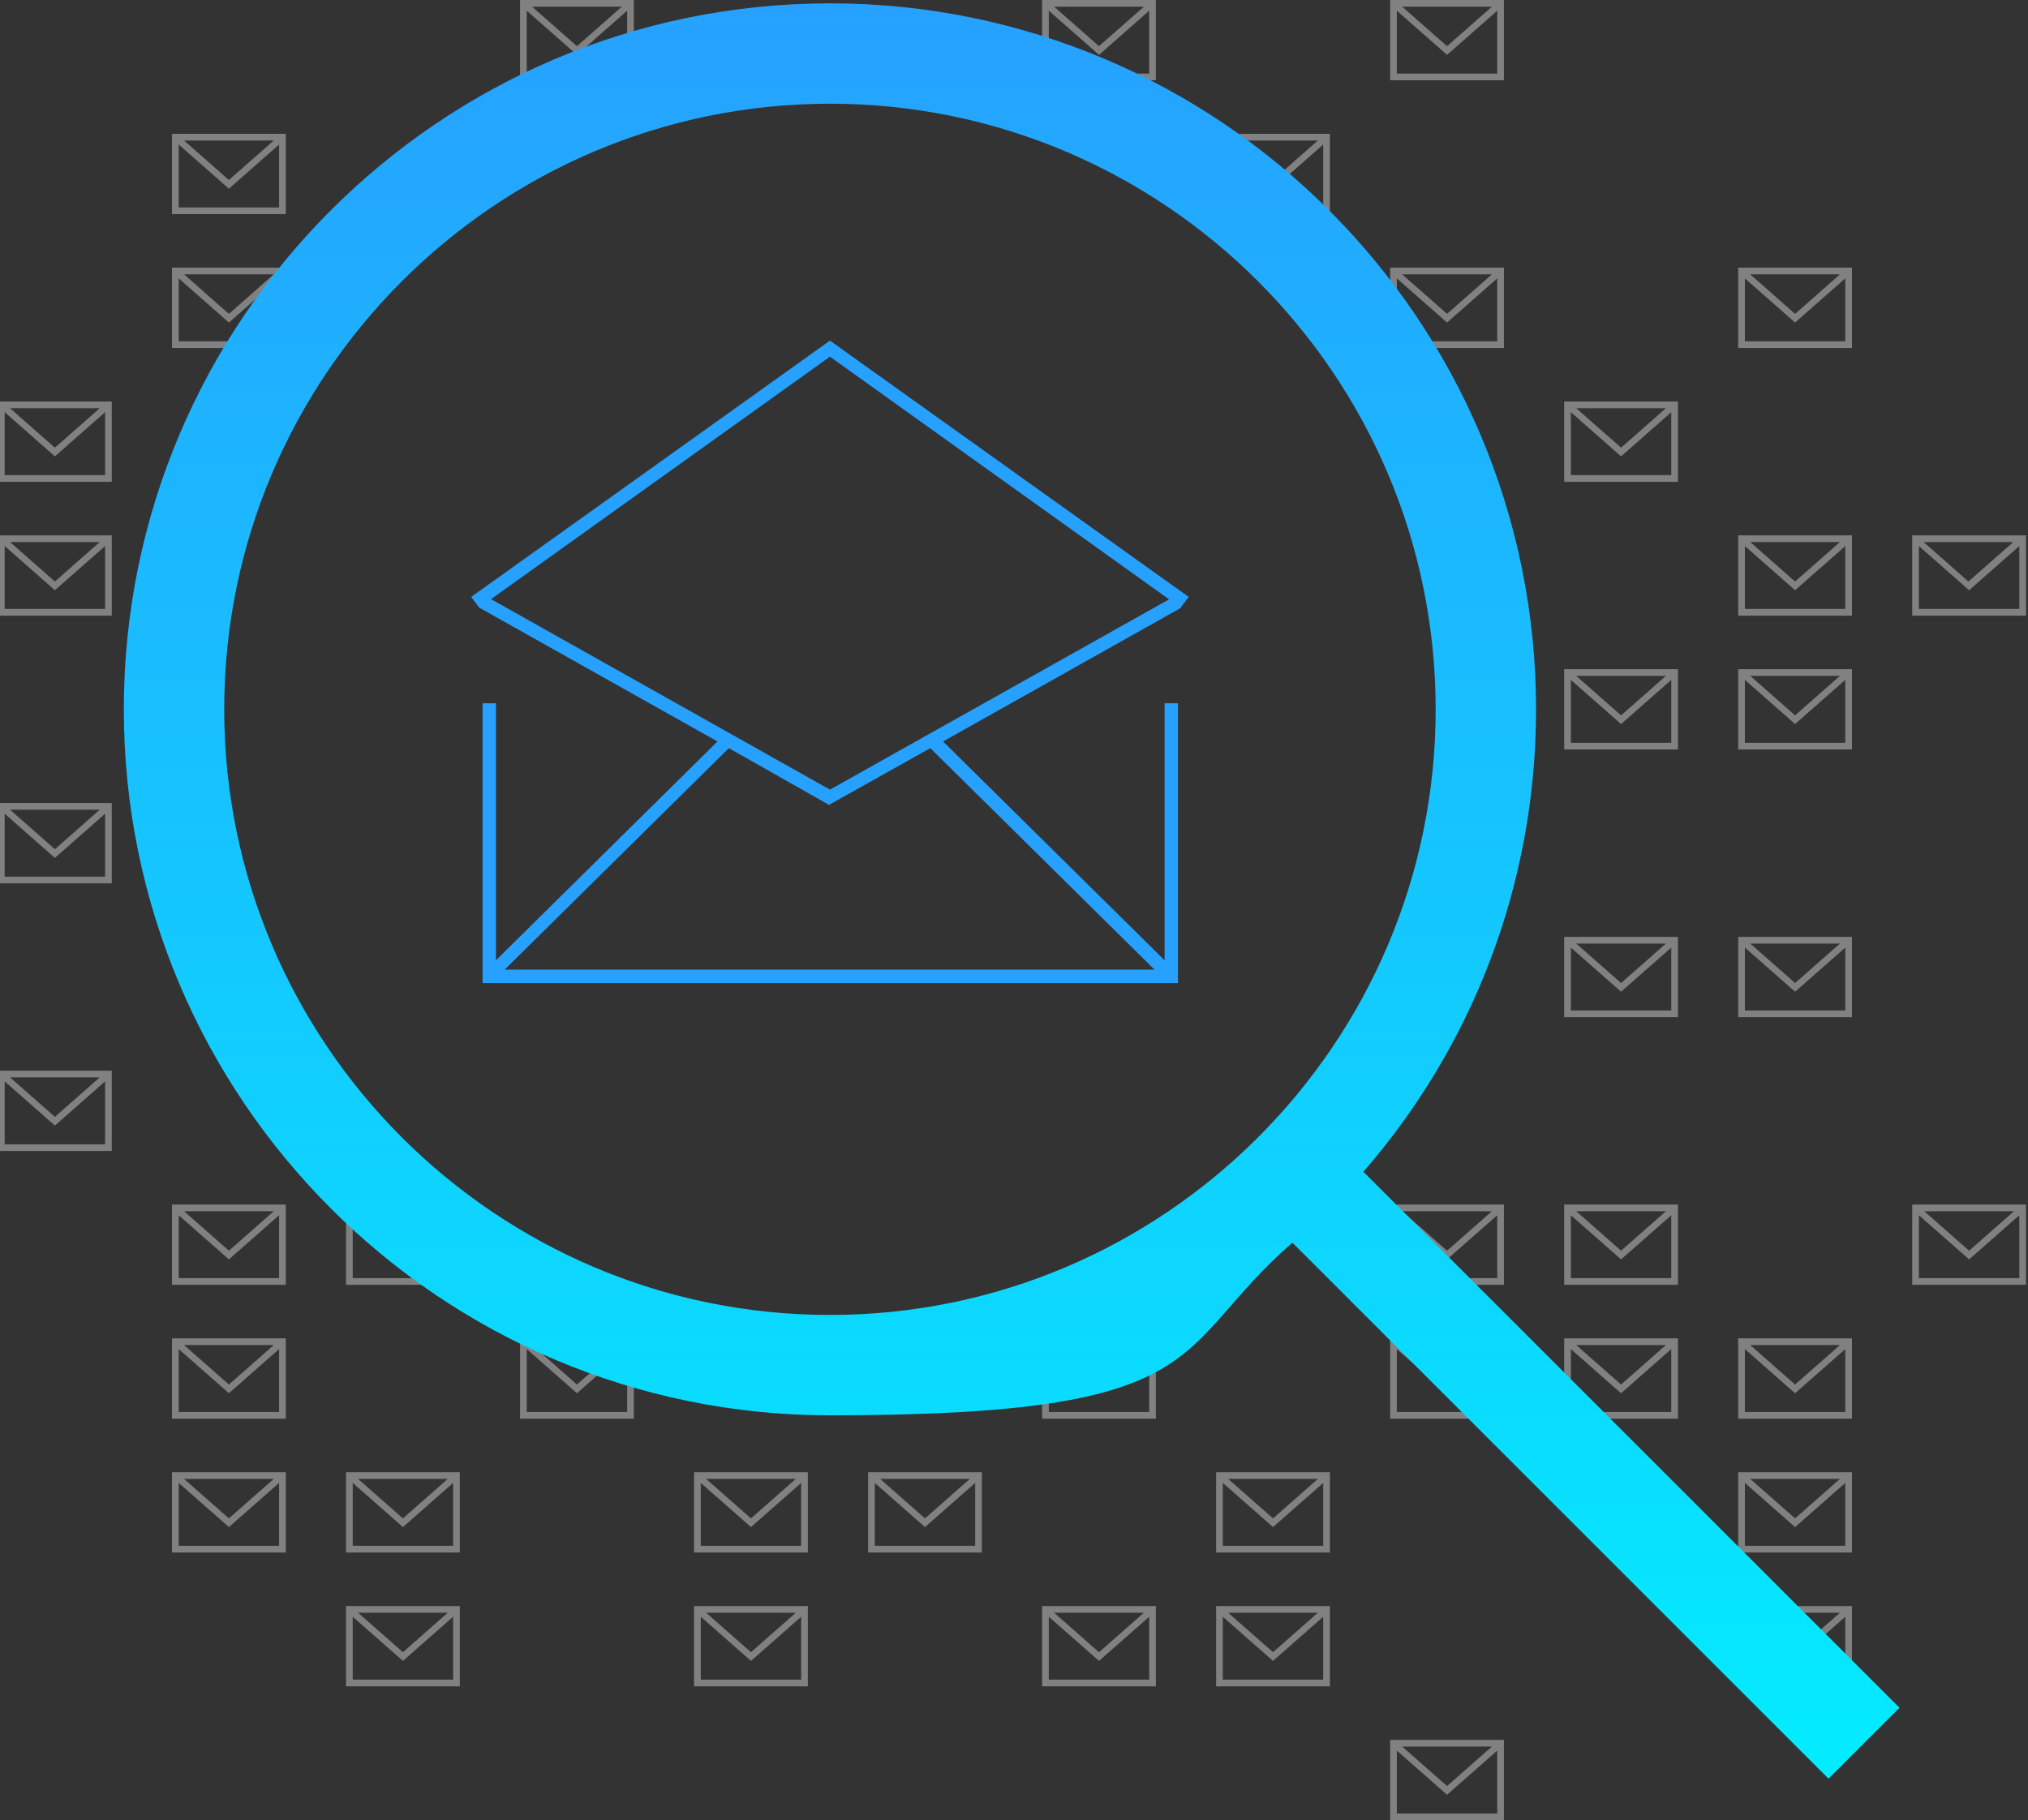 <?xml version="1.0" encoding="UTF-8"?>
<svg id="Layer_1" xmlns="http://www.w3.org/2000/svg" xmlns:xlink="http://www.w3.org/1999/xlink" version="1.1" viewBox="0 0 303 272">
  <rect x="0" y="0" width="303" height="272" fill="#333333" stroke="none"/>
  <!-- Generator: Adobe Illustrator 29.7.1, SVG Export Plug-In . SVG Version: 2.1.1 Build 8)  -->
  <defs>
    <style>
      .st0 {
        fill: none;
      }

      .st1 {
        fill: url(#Gradients_1);
      }

      .st2 {
        fill: #26a1ff;
      }

      .st3 {
        fill: #f5f5f5;
        opacity: .4;
      }
    </style>
    <linearGradient id="Gradients_1" data-name="Gradients 1" x1="151.2" y1=".5" x2="151.2" y2="265.8" gradientUnits="userSpaceOnUse">
      <stop offset="0" stop-color="#26a1ff"/>
      <stop offset="1" stop-color="#03ecff"/>
    </linearGradient>
  </defs>
  <rect class="st0" x="527.7" y="260" width="17" height="12"/>
  <path class="st3" d="M233.7,72h17v-12h-17v12ZM234.7,71v-9.4l7.5,6.6,7.5-6.6v9.4h-15ZM235.5,61h13.4l-6.7,5.9-6.7-5.9ZM233.7,112h17v-12h-17v12ZM234.7,111v-9.4l7.5,6.6,7.5-6.6v9.4h-15ZM235.5,101h13.4l-6.7,5.9-6.7-5.9ZM233.7,152h17v-12h-17v12ZM234.7,151v-9.4l7.5,6.6,7.5-6.6v9.4h-15ZM235.5,141h13.4l-6.7,5.9-6.7-5.9ZM51.7,192h17v-12h-17v12ZM52.7,191v-9.4l7.5,6.6,7.5-6.6v9.4h-15ZM53.5,181h13.4l-6.7,5.9-6.7-5.9ZM207.7,192h17v-12h-17v12ZM208.7,191v-9.4l7.5,6.6,7.5-6.6v9.4h-15ZM209.5,181h13.4l-6.7,5.9-6.7-5.9ZM233.7,192h17v-12h-17v12ZM234.7,191v-9.4l7.5,6.6,7.5-6.6v9.4h-15ZM235.5,181h13.4l-6.7,5.9-6.7-5.9ZM77.7,212h17v-12h-17v12ZM78.7,211v-9.4l7.5,6.6,7.5-6.6v9.4h-15ZM79.5,201h13.4l-6.7,5.9-6.7-5.9ZM155.7,212h17v-12h-17v12ZM156.7,211v-9.4l7.5,6.6,7.5-6.6v9.4h-15ZM157.5,201h13.4l-6.7,5.9-6.7-5.9ZM207.7,212h17v-12h-17v12ZM208.7,211v-9.4l7.5,6.6,7.5-6.6v9.4h-15ZM209.5,201h13.4l-6.7,5.9-6.7-5.9ZM233.7,212h17v-12h-17v12ZM234.7,211v-9.4l7.5,6.6,7.5-6.6v9.4h-15ZM235.5,201h13.4l-6.7,5.9-6.7-5.9ZM51.7,232h17v-12h-17v12ZM52.7,231v-9.4l7.5,6.6,7.5-6.6v9.4h-15ZM53.5,221h13.4l-6.7,5.9-6.7-5.9ZM103.7,232h17v-12h-17v12ZM104.7,231v-9.4l7.5,6.6,7.5-6.6v9.4h-15ZM105.5,221h13.4l-6.7,5.9-6.7-5.9ZM129.7,232h17v-12h-17v12ZM130.7,231v-9.4l7.5,6.6,7.5-6.6v9.4h-15ZM131.5,221h13.4l-6.7,5.9-6.7-5.9ZM181.7,232h17v-12h-17v12ZM182.7,231v-9.4l7.5,6.6,7.5-6.6v9.4h-15ZM183.5,221h13.4l-6.7,5.9-6.7-5.9ZM51.7,252h17v-12h-17v12ZM52.7,251v-9.4l7.5,6.6,7.5-6.6v9.4h-15ZM53.5,241h13.4l-6.7,5.9-6.7-5.9ZM103.7,252h17v-12h-17v12ZM104.7,251v-9.4l7.5,6.6,7.5-6.6v9.4h-15ZM105.5,241h13.4l-6.7,5.9-6.7-5.9ZM-.3,72h17v-12H-.3v12ZM.7,71v-9.4l7.5,6.6,7.5-6.6v9.4H.7ZM1.5,61h13.4l-6.7,5.9-6.7-5.9ZM-.3,92h17v-12H-.3v12ZM.7,91v-9.4l7.5,6.6,7.5-6.6v9.4H.7ZM1.5,81h13.4l-6.7,5.9-6.7-5.9ZM-.3,132h17v-12H-.3v12ZM.7,131v-9.4l7.5,6.6,7.5-6.6v9.4H.7ZM1.5,121h13.4l-6.7,5.9-6.7-5.9ZM-.3,172h17v-12H-.3v12ZM.7,171v-9.4l7.5,6.6,7.5-6.6v9.4H.7ZM1.5,161h13.4l-6.7,5.9-6.7-5.9ZM25.7,192h17v-12h-17v12ZM26.7,191v-9.4l7.5,6.6,7.5-6.6v9.4h-15ZM27.5,181h13.4l-6.7,5.9-6.7-5.9ZM25.7,212h17v-12h-17v12ZM26.7,211v-9.4l7.5,6.6,7.5-6.6v9.4h-15ZM27.5,201h13.4l-6.7,5.9-6.7-5.9ZM25.7,232h17v-12h-17v12ZM26.7,231v-9.4l7.5,6.6,7.5-6.6v9.4h-15ZM27.5,221h13.4l-6.7,5.9-6.7-5.9ZM155.7,252h17v-12h-17v12ZM156.7,251v-9.4l7.5,6.6,7.5-6.6v9.4h-15ZM157.5,241h13.4l-6.7,5.9-6.7-5.9ZM181.7,252h17v-12h-17v12ZM182.7,251v-9.4l7.5,6.6,7.5-6.6v9.4h-15ZM183.5,241h13.4l-6.7,5.9-6.7-5.9ZM259.7,92h17v-12h-17v12ZM260.7,91v-9.4l7.5,6.6,7.5-6.6v9.4h-15ZM261.5,81h13.4l-6.7,5.9-6.7-5.9ZM285.7,80v12h17v-12h-17ZM300.8,81l-6.7,5.9-6.7-5.9h13.4ZM286.7,91v-9.4l7.5,6.6,7.5-6.6v9.4h-15ZM259.7,112h17v-12h-17v12ZM260.7,111v-9.4l7.5,6.6,7.5-6.6v9.4h-15ZM261.5,101h13.4l-6.7,5.9-6.7-5.9ZM77.7,12h17V0h-17v12ZM78.7,11V1.6l7.5,6.6,7.5-6.6v9.4h-15ZM79.5,1h13.4l-6.7,5.9-6.7-5.9ZM155.7,12h17V0h-17v12ZM156.7,11V1.6l7.5,6.6,7.5-6.6v9.4h-15ZM157.5,1h13.4l-6.7,5.9-6.7-5.9ZM207.7,12h17V0h-17v12ZM208.7,11V1.6l7.5,6.6,7.5-6.6v9.4h-15ZM209.5,1h13.4l-6.7,5.9-6.7-5.9ZM181.7,32h17v-12h-17v12ZM182.7,31v-9.4l7.5,6.6,7.5-6.6v9.4h-15ZM183.5,21h13.4l-6.7,5.9-6.7-5.9ZM207.7,52h17v-12h-17v12ZM208.7,51v-9.4l7.5,6.6,7.5-6.6v9.4h-15ZM209.5,41h13.4l-6.7,5.9-6.7-5.9ZM25.7,32h17v-12h-17v12ZM26.7,31v-9.4l7.5,6.6,7.5-6.6v9.4h-15ZM27.5,21h13.4l-6.7,5.9-6.7-5.9ZM25.7,52h17v-12h-17v12ZM26.7,51v-9.4l7.5,6.6,7.5-6.6v9.4h-15ZM27.5,41h13.4l-6.7,5.9-6.7-5.9ZM259.7,52h17v-12h-17v12ZM260.7,51v-9.4l7.5,6.6,7.5-6.6v9.4h-15ZM261.5,41h13.4l-6.7,5.9-6.7-5.9ZM259.7,152h17v-12h-17v12ZM260.7,151v-9.4l7.5,6.6,7.5-6.6v9.4h-15ZM261.5,141h13.4l-6.7,5.9-6.7-5.9ZM285.7,192h17v-12h-17v12ZM286.7,191v-9.4l7.5,6.6,7.5-6.6v9.4h-15ZM287.5,181h13.4l-6.7,5.9-6.7-5.9ZM259.7,232h17v-12h-17v12ZM260.7,231v-9.4l7.5,6.6,7.5-6.6v9.4h-15ZM261.5,221h13.4l-6.7,5.9-6.7-5.9ZM259.7,212h17v-12h-17v12ZM260.7,211v-9.4l7.5,6.6,7.5-6.6v9.4h-15ZM261.5,201h13.4l-6.7,5.9-6.7-5.9ZM259.7,252h17v-12h-17v12ZM260.7,251v-9.4l7.5,6.6,7.5-6.6v9.4h-15ZM261.5,241h13.4l-6.7,5.9-6.7-5.9ZM207.7,272h17v-12h-17v12ZM208.7,271v-9.4l7.5,6.6,7.5-6.6v9.4h-15ZM209.5,261h13.4l-6.7,5.9-6.7-5.9Z"/>
  <path class="st2" d="M174,143.5l-33.1-32.7,35.6-20-1-1.7-51.5,28.9-51.4-28.9-1,1.7,35.6,20-33.1,32.7v-38.4h-2v41.8h103.9v-41.8h-2v38.4ZM124,120.2l15-8.4,33.5,33.1h-97.1l33.5-33.1,15,8.5Z"/>
  <g>
    <path class="st1" d="M283.8,255.2l-80.1-80.1c16.1-18.5,25.8-42.7,25.8-69.1C229.5,47.8,182.2.5,124,.5S18.5,47.8,18.5,106s47.3,105.5,105.5,105.5,50.6-9.7,69.1-25.8l80.1,80.1,10.6-10.6ZM33.5,106c0-49.9,40.6-90.5,90.5-90.5s90.5,40.6,90.5,90.5-40.6,90.5-90.5,90.5-90.5-40.6-90.5-90.5Z"/>
    <polygon class="st2" points="70.4 89.2 71.6 90.8 124 53.3 176.4 90.8 177.6 89.2 124 50.9 70.4 89.2"/>
  </g>
</svg>
